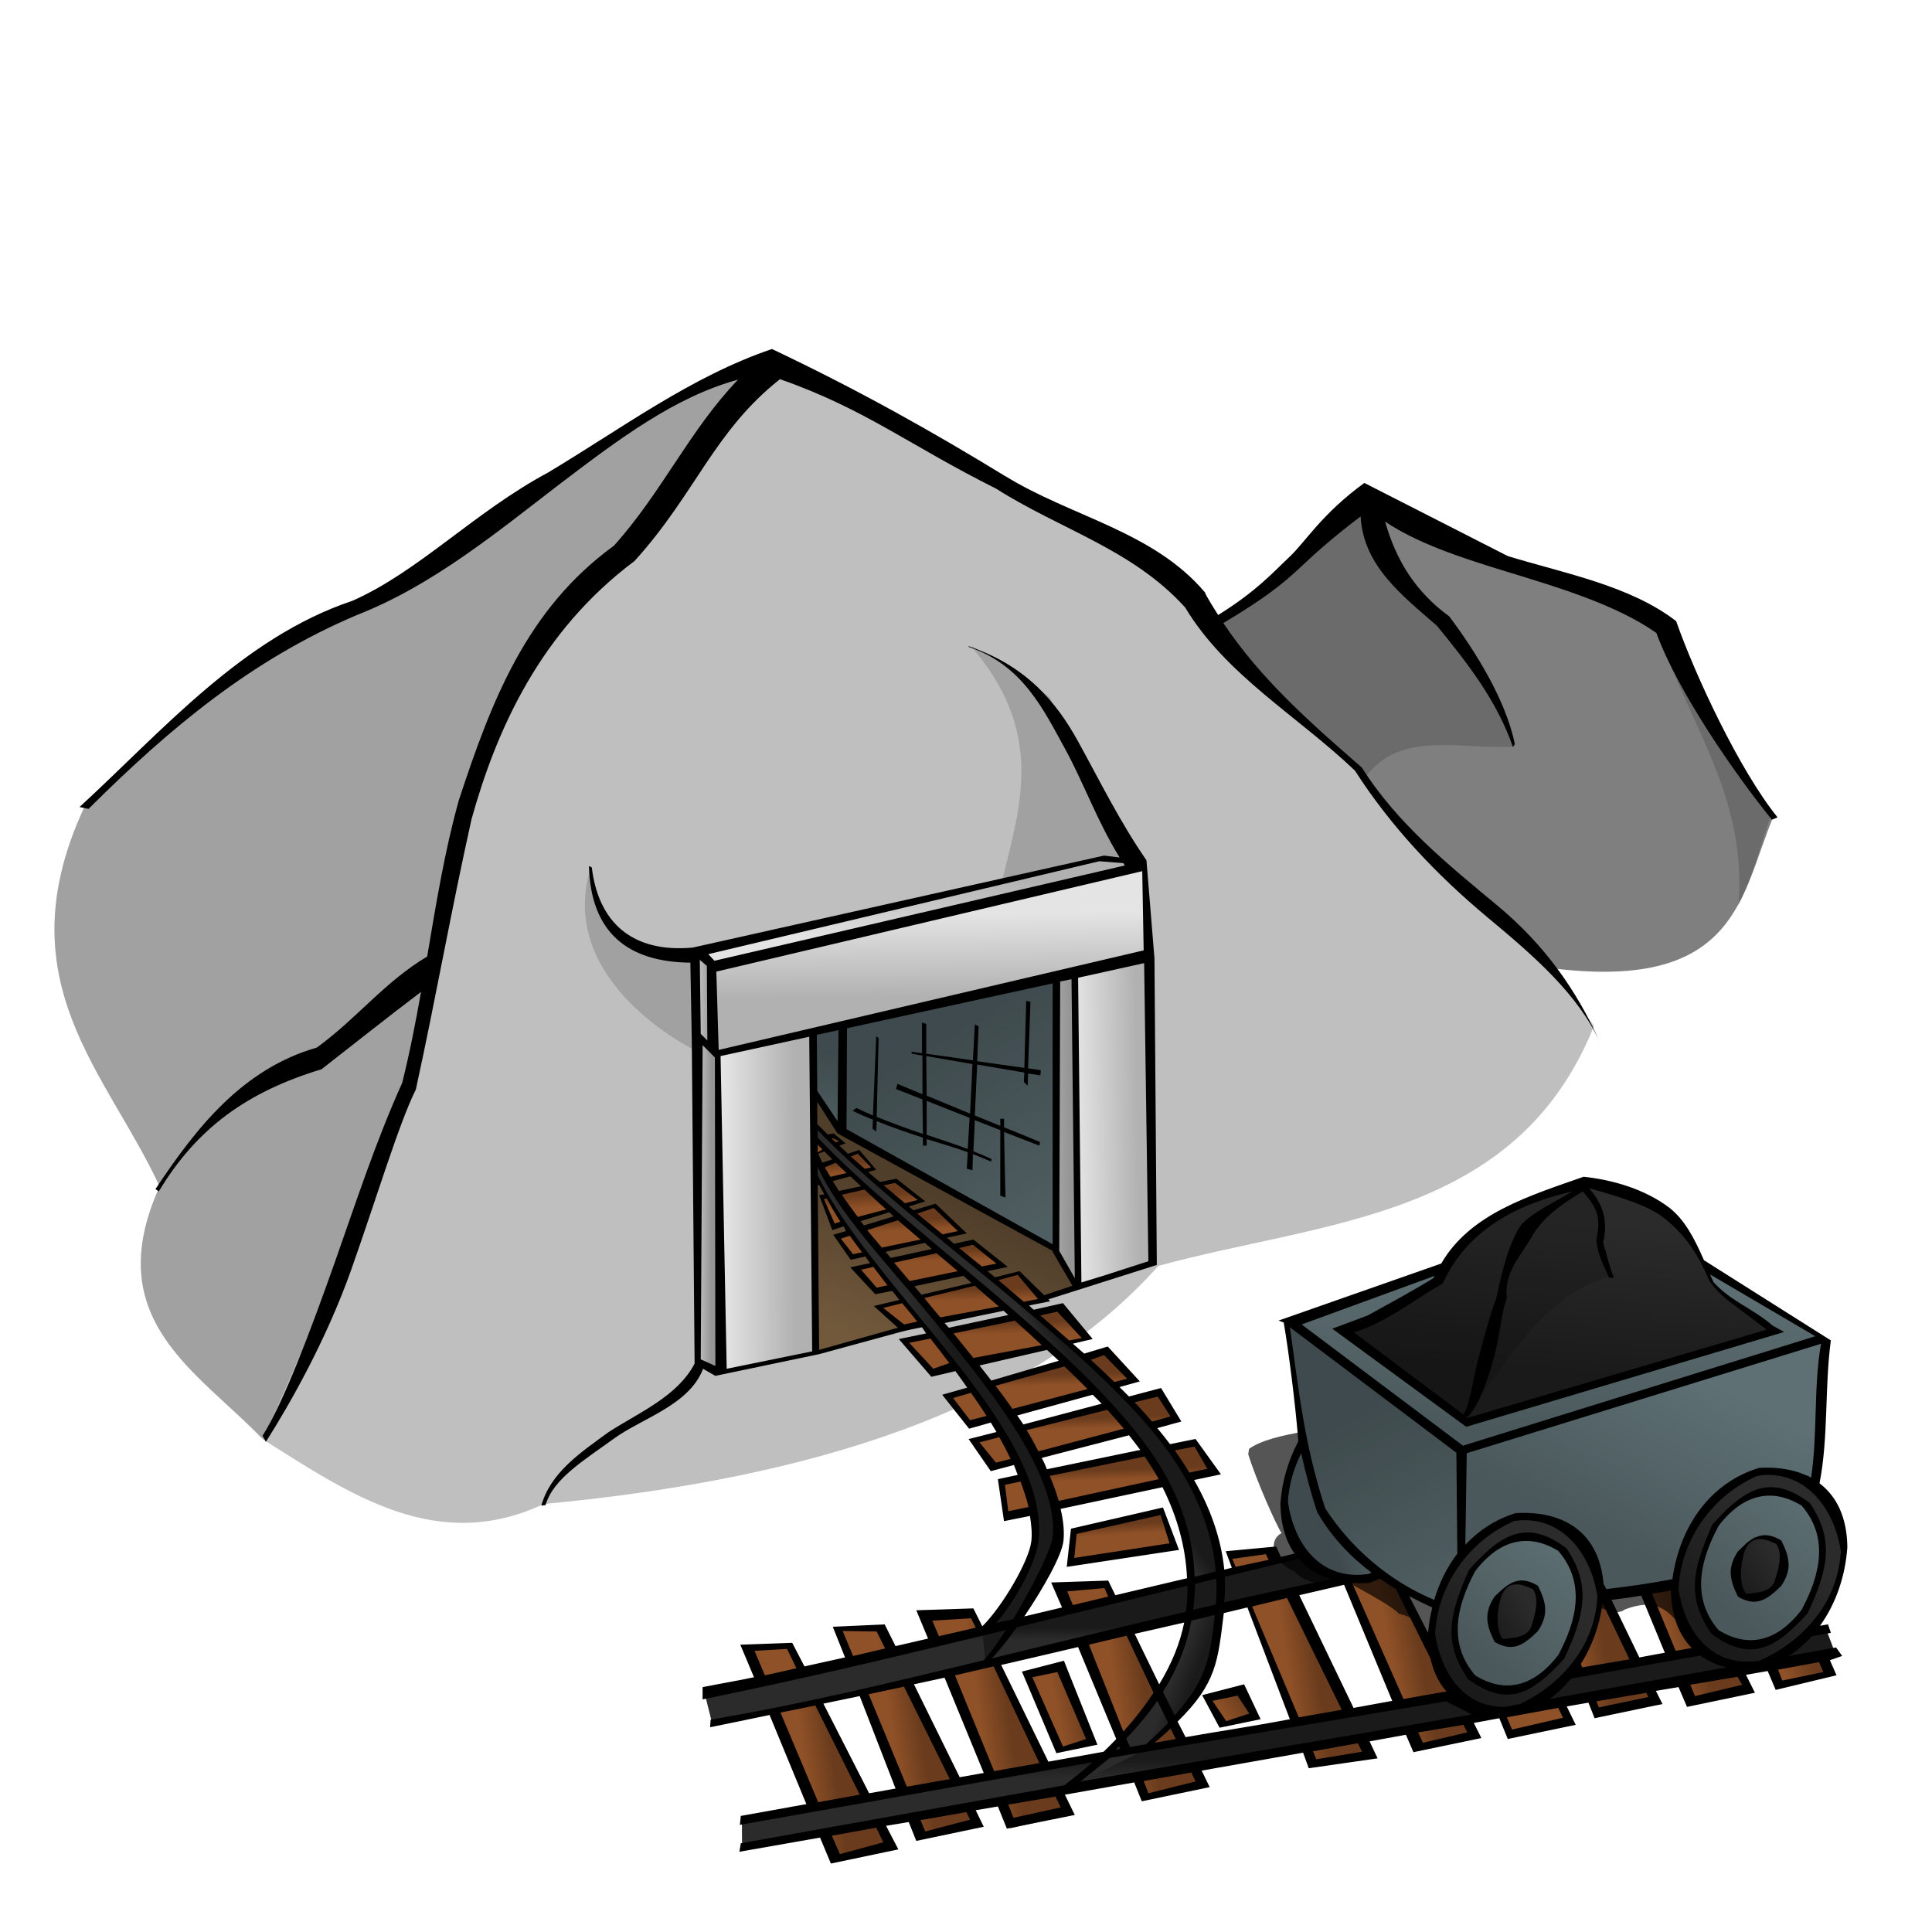 <?xml version="1.0"?><svg width="128" height="128" xmlns="http://www.w3.org/2000/svg" xmlns:xlink="http://www.w3.org/1999/xlink">
 <defs>
  <linearGradient id="linearGradient2338">
   <stop stop-color="#b1b1b1" id="stop2340" offset="0"/>
   <stop stop-color="#e4e4e4" id="stop2342" offset="1"/>
  </linearGradient>
  <linearGradient id="linearGradient2320">
   <stop stop-color="#6a3c1d" id="stop2322" offset="0"/>
   <stop stop-color="#8f5127" id="stop2324" offset="1"/>
  </linearGradient>
  <linearGradient id="linearGradient2954">
   <stop stop-color="#00a100" offset="0" id="stop2956"/>
   <stop stop-color="#00f500" offset="1" id="stop2958"/>
  </linearGradient>
  <linearGradient y2="-0.08" x2="0.5" y1="0.689" x1="0.327" id="linearGradient2408" xlink:href="#linearGradient2954"/>
  <linearGradient y2="-0.189" x2="0.385" y1="0.715" x1="0.424" id="linearGradient2412" xlink:href="#linearGradient2954"/>
  <linearGradient id="linearGradient3415">
   <stop stop-color="#1a1a1a" offset="0" id="stop3417"/>
   <stop stop-color="#2b2b2b" offset="1" id="stop3419"/>
  </linearGradient>
  <linearGradient y2="0.256" x2="0.528" y1="0.692" x1="0.538" id="linearGradient2842" xlink:href="#linearGradient2338"/>
  <linearGradient y2="0.738" x2="0.235" y1="0.196" x1="0.752" id="linearGradient2846" xlink:href="#linearGradient2338"/>
  <linearGradient y2="0.367" x2="-0" y1="0.308" x1="0.795" id="linearGradient2850" xlink:href="#linearGradient2338"/>
  <linearGradient y2="0.52" x2="-0.923" y1="0.532" x1="0.615" id="linearGradient2854" xlink:href="#linearGradient2338"/>
  <linearGradient y2="0.547" x2="0.066" y1="0.543" x1="0.788" id="linearGradient2860" xlink:href="#linearGradient2338"/>
  <linearGradient y2="0.575" x2="0.143" y1="0.578" x1="0.619" id="linearGradient2864" xlink:href="#linearGradient2338"/>
  <linearGradient id="linearGradient3392">
   <stop stop-color="#4a585b" offset="0" id="stop3394"/>
   <stop stop-color="#5e7074" offset="1" id="stop3396"/>
  </linearGradient>
  <linearGradient id="linearGradient3405">
   <stop stop-color="#4f3e2a" offset="0" id="stop3407"/>
   <stop stop-color="#72593c" offset="1" id="stop3409"/>
  </linearGradient>
  <linearGradient y2="0.969" x2="0.867" y1="0.201" x1="0.498" id="linearGradient3098" xlink:href="#linearGradient3392"/>
  <linearGradient y2="1.057" x2="0.5" y1="0.261" x1="0.471" id="linearGradient3103" xlink:href="#linearGradient3392"/>
  <linearGradient y2="0.53" x2="0.398" y1="0.488" x1="0.588" id="linearGradient3107" xlink:href="#linearGradient2320"/>
  <linearGradient y2="0.553" x2="0.411" y1="0.509" x1="0.607" id="linearGradient3112" xlink:href="#linearGradient2320"/>
  <linearGradient y2="0.53" x2="0.398" y1="0.488" x1="0.588" id="linearGradient3116" xlink:href="#linearGradient2320"/>
  <linearGradient y2="0.53" x2="0.398" y1="0.488" x1="0.588" id="linearGradient3120" xlink:href="#linearGradient2320"/>
  <linearGradient y2="0.615" x2="0.485" y1="0.508" x1="0.909" id="linearGradient3124" xlink:href="#linearGradient2320"/>
  <linearGradient y2="-0.255" x2="-0.137" y1="-0.529" x1="0.438" id="linearGradient3128" xlink:href="#linearGradient2320"/>
  <linearGradient y2="0.537" x2="0.401" y1="0.494" x1="0.59" id="linearGradient3132" xlink:href="#linearGradient2320"/>
  <linearGradient y2="0.401" x2="0.328" y1="0.348" x1="0.54" id="linearGradient3136" xlink:href="#linearGradient2320"/>
  <linearGradient y2="-2.545" x2="-0.33" y1="-2.864" x1="0.09" id="linearGradient3140" xlink:href="#linearGradient2320"/>
  <linearGradient y2="0.192" x2="-0.064" y1="0.119" x1="0.272" id="linearGradient3144" xlink:href="#linearGradient2320"/>
  <linearGradient y2="0.138" x2="0.147" y1="0.061" x1="0.417" id="linearGradient3148" xlink:href="#linearGradient2320"/>
  <linearGradient y2="-0.902" x2="-0.363" y1="-1.073" x1="0.099" id="linearGradient3152" xlink:href="#linearGradient2320"/>
  <linearGradient y2="0.5" x2="0.48" y1="0.368" x1="0.468" id="linearGradient3156" xlink:href="#linearGradient2320"/>
  <linearGradient y2="0.392" x2="0.988" y1="0.203" x1="0.963" id="linearGradient3160" xlink:href="#linearGradient2320"/>
  <linearGradient y2="0.496" x2="0.592" y1="0.363" x1="0.579" id="linearGradient3168" xlink:href="#linearGradient2320"/>
  <linearGradient y2="0.467" x2="0.651" y1="0.327" x1="0.637" id="linearGradient3172" xlink:href="#linearGradient2320"/>
  <linearGradient y2="0.398" x2="0.662" y1="0.235" x1="0.647" id="linearGradient3176" xlink:href="#linearGradient2320"/>
  <linearGradient y2="0.488" x2="0.724" y1="0.293" x1="0.708" id="linearGradient3181" xlink:href="#linearGradient2320"/>
  <linearGradient y2="0.358" x2="0.812" y1="0.155" x1="0.792" id="linearGradient3185" xlink:href="#linearGradient2320"/>
  <linearGradient y2="0.427" x2="0.933" y1="0.236" x1="0.91" id="linearGradient3189" xlink:href="#linearGradient2320"/>
  <linearGradient y2="0.582" x2="0.462" y1="0.305" x1="0.423" id="linearGradient3195" xlink:href="#linearGradient2320"/>
  <linearGradient y2="0.747" x2="0.314" y1="0.425" x1="0.264" id="linearGradient3199" xlink:href="#linearGradient2320"/>
  <linearGradient y2="0.807" x2="0.505" y1="0.316" x1="0.424" id="linearGradient3203" xlink:href="#linearGradient2320"/>
  <linearGradient y2="0.5" x2="0.521" y1="0.431" x1="0.517" id="linearGradient3207" xlink:href="#linearGradient3415"/>
  <linearGradient y2="0.683" x2="0.31" y1="0.599" x1="0.307" id="linearGradient3211" xlink:href="#linearGradient3415"/>
  <linearGradient y2="0.391" x2="0.397" y1="0.361" x1="0.557" id="linearGradient3215" xlink:href="#linearGradient3415"/>
  <linearGradient y2="0.337" x2="0.709" y1="0.39" x1="0.826" id="linearGradient3219" xlink:href="#linearGradient3415"/>
  <linearGradient y2="0.465" x2="0.55" y1="0.442" x1="0.581" id="linearGradient3223" xlink:href="#linearGradient3415"/>
  <linearGradient y2="0.959" x2="0.199" y1="0.378" x1="0.432" id="linearGradient3227" xlink:href="#linearGradient3405"/>
  <linearGradient y2="1.038" x2="0.737" y1="0.289" x1="0.475" id="linearGradient3231" xlink:href="#linearGradient3392"/>
  <linearGradient y2="0.229" x2="0.775" y1="0.758" x1="0.385" id="linearGradient3235" xlink:href="#linearGradient3392"/>
  <linearGradient y2="0" x2="0.547" y1="0.899" x1="0.326" id="linearGradient3239" xlink:href="#linearGradient3392"/>
  <linearGradient y2="0.35" x2="0.688" y1="0.899" x1="0.276" id="linearGradient3243" xlink:href="#linearGradient3415"/>
  <linearGradient y2="-0.043" x2="0.851" y1="0.823" x1="0.255" id="linearGradient3247" xlink:href="#linearGradient3392"/>
  <linearGradient y2="0.298" x2="0.754" y1="0.904" x1="-0" id="linearGradient3251" xlink:href="#linearGradient3415"/>
  <linearGradient y2="0.337" x2="0.688" y1="0.897" x1="0.276" id="linearGradient3259" xlink:href="#linearGradient3415"/>
  <linearGradient y2="-0.043" x2="0.851" y1="0.823" x1="0.255" id="linearGradient3261" xlink:href="#linearGradient3392"/>
  <linearGradient y2="0.267" x2="0.754" y1="0.9" x1="0" id="linearGradient3263" xlink:href="#linearGradient3415"/>
  <linearGradient y2="0.5" x2="0.842" y1="0.645" x1="0.486" id="linearGradient3267" xlink:href="#linearGradient3392"/>
  <linearGradient y2="0.165" x2="0.522" y1="0.78" x1="0.436" id="linearGradient3271" xlink:href="#linearGradient3415"/>
  <filter id="filter3963">
   <feGaussianBlur id="feGaussianBlur3965" stdDeviation="0.452"/>
  </filter>
 </defs>
 <g>
  <title>Layer 1</title>
  <path fill="#bfbfbf" fill-rule="evenodd" stroke-width="1px" id="path2406" d="m5.56,53.534l8.195,-7.216l6.605,-4.403c0,0 7.95,-4.525 10.763,-5.993c2.813,-1.468 6.849,-5.259 6.849,-5.259l4.281,-2.813l8.439,-3.792l8.562,3.669l17.98,9.907l3.792,4.648l9.173,9.051l2.813,3.547l8.195,7.339l4.403,5.749c-5.152,12.829 -17.881,12.895 -28.865,15.9c-8.454,9.498 -22.831,14.096 -40.729,15.778c-7.06,3.317 -12.8,-0.623 -18.591,-4.281c-4.324,-4.527 -10.853,-7.911 -6.849,-16.757c-3.47,-7.552 -10.336,-13.581 -5.015,-25.074z"/>
  <path fill="url(#linearGradient3227)" fill-rule="evenodd" stroke-width="1px" id="path3225" d="m53.937,89.559l-0.133,-17.192l1.989,2.607l14.142,7.734l1.37,2.563l-2.033,0.663l-9.458,2.077l-5.878,1.547z"/>
  <path fill="#7f7f7f" fill-rule="evenodd" stroke-width="1px" id="path2410" d="m80.291,41.058l3.914,-2.324l6.482,-5.749l8.806,4.159l11.008,4.159l3.425,7.461l3.547,5.382c-2.132,5.101 -2.336,11.468 -14.433,10.029l-7.828,-7.339l-2.935,-2.935l-2.446,-3.302c-3.882,-2.98 -7.876,-5.927 -9.54,-9.54z"/>
  <path fill="url(#linearGradient2842)" fill-rule="evenodd" stroke-width="1px" id="path2840" d="m47.135,63.957l28.757,-6.573l0.173,6.011l-28.541,6.486c0,0 -0.303,-0.13 -0.346,-0.303c-0.043,-0.173 -0.086,-5.708 -0.043,-5.622z"/>
  <path fill="url(#linearGradient2846)" fill-rule="evenodd" stroke-width="1px" id="path2844" d="m47.265,64.043c-0.13,-0.216 -1.038,-0.995 -1.038,-0.995l26.854,-6.27l2.465,0.649l-28.497,6.573l0.216,0.043z"/>
  <path fill="url(#linearGradient2850)" fill-rule="evenodd" stroke-width="1px" id="path2848" d="m71.308,64.476l0.13,20.843l4.93,-1.643l-0.216,-20.411l-4.843,1.211z"/>
  <path fill="url(#linearGradient2854)" fill-rule="evenodd" stroke-width="1px" id="path2852" d="m69.838,64.822l1.427,-0.303l0.259,20.714l-1.643,-2.508l-0.043,-17.903z"/>
  <path fill="url(#linearGradient2860)" fill-rule="evenodd" stroke-width="1px" id="path2858" d="m47.524,69.751l6.443,-1.384l0.086,21.276l-6.4,1.341l-0.13,-21.232z"/>
  <path fill="url(#linearGradient2864)" fill-rule="evenodd" stroke-width="1px" id="path2862" d="m46.184,63.005l1.081,0.865l0,5.751l0.259,0.13l0.303,21.103l-0.649,-0.13l-1.081,-0.649l-0.086,-26.249l0.173,-0.822z"/>
  <path fill="url(#linearGradient3098)" fill-rule="evenodd" stroke-width="1px" id="path3096" d="m55.741,68.022l0.086,7.005l14.184,7.784l0.043,-18.076l-14.314,3.286z"/>
  <path fill="url(#linearGradient3103)" fill-rule="evenodd" stroke-width="1px" id="path3101" d="m53.838,72.346l0.043,-3.978l2.162,-0.389l-0.389,6.789l-1.816,-2.422z"/>
  <path fill="url(#linearGradient3107)" fill-rule="evenodd" stroke-width="1px" id="path3105" d="m49.47,109.103l2.941,-0.173l6.616,13.492l-3.805,0.865l-5.751,-14.184z"/>
  <path fill="url(#linearGradient3112)" fill-rule="evenodd" stroke-width="1px" d="m55.395,108.022l2.941,-0.173l6.314,12.8l-3.762,0.951l-5.492,-13.578z" id="path3110"/>
  <path fill="url(#linearGradient3116)" fill-rule="evenodd" stroke-width="1px" id="path3114" d="m61.189,106.941l2.941,-0.173l6.616,13.492l-3.805,0.865l-5.751,-14.184z"/>
  <path fill="url(#linearGradient3120)" fill-rule="evenodd" stroke-width="1px" d="m70.184,105.038l2.941,-0.173l6.616,13.492l-3.805,0.865l-5.751,-14.184z" id="path3118"/>
  <path fill="url(#linearGradient3124)" fill-rule="evenodd" stroke-width="1px" id="path3122" d="m68.022,110.919l2.249,-0.562l2.032,5.016l-2.162,0.605l-2.119,-5.059z"/>
  <path fill="url(#linearGradient3128)" fill-rule="evenodd" stroke-width="1px" d="m79.957,112.476l2.249,-0.476l0.908,1.73l-2.162,0.476l-0.995,-1.73z" id="path3126"/>
  <path fill="url(#linearGradient3132)" fill-rule="evenodd" stroke-width="1px" id="path3130" d="m81.427,103.049l2.984,-0.346l6.616,13.492l-4.151,0.692l-5.449,-13.838z"/>
  <path fill="url(#linearGradient3136)" fill-rule="evenodd" stroke-width="1px" d="m89.211,104.649l2.116,-0.244l1.603,0.893l4.843,9.514l-3.805,0.865l-4.757,-11.027z" id="path3134"/>
  <path fill="url(#linearGradient3140)" fill-rule="evenodd" stroke-width="1px" id="path3138" d="m99.546,113.6l3.719,-0.778l0.605,1.038l-3.805,0.865l-0.519,-1.124z"/>
  <path fill="url(#linearGradient3144)" fill-rule="evenodd" stroke-width="1px" d="m104.389,110.573c0.856,-1.597 1.729,-3.186 1.686,-5.232l3.719,7.481l-3.805,0.865l-1.6,-3.114z" id="path3142"/>
  <path fill="url(#linearGradient3148)" fill-rule="evenodd" stroke-width="1px" id="path3146" d="m108.93,105.341l2.032,-0.432c2.316,2.042 3.219,4.613 4.714,6.962l-3.805,0.865l-2.941,-7.395z"/>
  <path fill="url(#linearGradient3152)" fill-rule="evenodd" stroke-width="1px" d="m117.276,110.487l2.811,-2.249l1.124,2.681l-3.416,0.865l-0.519,-1.297z" id="path3150"/>
  <path fill="url(#linearGradient3156)" fill-rule="evenodd" stroke-width="1px" id="path3154" d="m66.465,98.119l12.714,-2.551l1.341,1.903l-13.968,3.027l-0.086,-2.378z"/>
  <path fill="url(#linearGradient3160)" fill-rule="evenodd" stroke-width="1px" d="m70.962,101.535l5.881,-1.427l0.951,2.378l-6.962,1.038l0.13,-1.989z" id="path3158"/>
  <path fill="url(#linearGradient3168)" fill-rule="evenodd" stroke-width="1px" d="m64.432,95.438l12.324,-3.243l1.038,1.816l-12.108,3.07l-1.254,-1.643z" id="path3166"/>
  <path fill="url(#linearGradient3172)" fill-rule="evenodd" stroke-width="1px" id="path3170" d="m62.789,92.541l10.508,-2.984l1.643,1.903l-10.897,2.724l-1.254,-1.643z"/>
  <path fill="url(#linearGradient3176)" fill-rule="evenodd" stroke-width="1px" d="m60.065,88.865l10.162,-2.249l1.73,2.076l-10.292,2.162l-1.6,-1.989z" id="path3174"/>
  <path fill="url(#linearGradient3181)" fill-rule="evenodd" stroke-width="1px" id="path3179" d="m58.335,86.638l9.168,-2.292l1.708,1.773l-9.319,1.773l-1.557,-1.254z"/>
  <path fill="url(#linearGradient3185)" fill-rule="evenodd" stroke-width="1px" d="m56.605,84l7.87,-1.708l1.816,1.47l-8.281,1.73l-1.405,-1.492z" id="path3183"/>
  <path fill="url(#linearGradient3189)" fill-rule="evenodd" stroke-width="1px" id="path3187" d="m55.308,81.903l6.703,-2.011l1.73,1.751l-7.243,1.643l-1.189,-1.384z"/>
  <path fill="url(#linearGradient3195)" fill-rule="evenodd" stroke-width="1px" d="m54.486,79.351l4.951,-1.124l1.643,1.341l-5.838,1.708l-0.757,-1.924z" id="path3191"/>
  <path fill="url(#linearGradient3199)" fill-rule="evenodd" stroke-width="1px" id="path3197" d="m54.443,77.232l2.508,-0.908l0.93,1.124l-2.941,0.757l-0.497,-0.973z"/>
  <path fill="url(#linearGradient3203)" fill-rule="evenodd" stroke-width="1px" d="m53.73,75.697l1.492,-0.497l0.649,0.497l-1.73,0.735l-0.411,-0.735z" id="path3201"/>
  <path fill="url(#linearGradient3207)" fill-rule="evenodd" stroke-width="1px" id="path3205" d="m46.676,112.154l39.563,-9.062l3.5,1.688l-42.563,9.375l-0.5,-2z"/>
  <path fill="url(#linearGradient3211)" fill-rule="evenodd" stroke-width="1px" d="m49.151,120.507l71.824,-12.598l0.672,1.776l-72.482,12.734l-0.014,-1.912z" id="path3209"/>
  <path fill="url(#linearGradient3215)" fill-rule="evenodd" stroke-width="1px" id="path3213" d="m65.074,107.943l2.696,-3.447l0.928,-2.873l-0.795,-3.845l-2.519,-4.596l-5.436,-6.894l-3.094,-3.889l-2.873,-4.552l0.088,-1.193l0.84,1.414l1.9,3.049l3.094,3.756l3.226,3.712l3.889,5.259l2.033,3.182l1.282,4.552l-2.431,5.038l-2.607,3.536l-0.221,-2.21z"/>
  <path fill="url(#linearGradient3219)" fill-rule="evenodd" stroke-width="1px" id="path3217" d="m70.686,118.55l3.536,-3.27l2.431,-2.873l1.945,-4.375l0.309,-0.972l1.945,-0.309l-0.309,1.945l-0.619,2.475l-1.724,2.166l-2.166,2.475l-5.347,2.74z"/>
  <path fill="url(#linearGradient3223)" fill-rule="evenodd" stroke-width="1px" id="path3221" d="m78.862,104.585l-0.177,-2.828l-2.166,-4.685c0,0 -1.591,-2.519 -1.989,-2.696c-0.398,-0.177 -2.828,-3.005 -2.828,-3.005l-7.425,-6.938l-6.497,-5.303l-3.933,-3.845l0,-0.796l1.016,0.796l1.724,1.856l3.403,2.784l4.198,3.536l4.552,3.756l3.977,3.624l2.961,2.961l2.74,3.58l1.679,3.182l0.751,3.712l-1.989,0.309z"/>
  <path fill="#000000" fill-opacity="0.667" fill-rule="evenodd" stroke-width="1px" filter="url(#filter3963)" id="path3884" d="m100.156,90.5c-4.171,0.391 -6.998,1.985 -9.611,3.476c-2.459,0.819 -6.13,0.851 -7.787,2.009l-0.06,0.355c0.513,1.693 1.882,4.759 2.212,5.236c-0.82,0.385 -0.779,1.811 0.836,2.535c1.239,1.262 2.864,0.691 2.601,0.359c-0.854,-0.643 4.055,1.944 4.318,2.44c3.559,0.773 1.21,5.304 6.041,5.726c4.253,0.303 7.337,-4.333 6.348,-6.572c-0.651,-0.753 1.589,1.351 2.599,0.567c4.004,-1.536 3.196,3.137 7.391,3.145c3.536,0.338 5.191,-2.614 5.584,-4.321c1.138,-1.798 -2.667,-3.024 -2.518,-4.738c-0.664,-1.269 1.013,-4.308 -2.615,-3.919c-1.857,0.364 4.769,0.193 -0.575,-1.167c-3.765,-0.78 -6.48,-2.411 -9.277,-3.949c-1.721,-0.608 -3.641,-0.832 -5.486,-1.18z"/>
  <path fill="url(#linearGradient3231)" fill-rule="evenodd" stroke-width="1px" id="path3229" d="m85.403,87.658l11.446,8.574l0,6.762l-1.547,3.315l-3.403,-1.591l-3.005,-2.917l-1.635,-1.945l-1.679,-9.502l-0.177,-2.696z"/>
  <path fill="url(#linearGradient3235)" fill-rule="evenodd" stroke-width="1px" id="path3233" d="m96.849,96.011l24.086,-7.336l-0.751,9.679l-1.812,-0.84l-1.812,-0.044c0,0 -1.149,0.53 -1.591,0.707c-0.442,0.177 -1.945,1.724 -1.945,1.724l-2.21,5.127l-4.817,0.84l-0.442,-2.828l-2.873,-2.386l-2.607,-0.265l-1.547,1.237l-1.724,1.37l0.044,-6.983z"/>
  <path fill="url(#linearGradient3239)" fill-rule="evenodd" stroke-width="1px" id="path3237" d="m85.624,87.614l10.032,-3.668l17.368,-0.088l7.822,4.817l-24.042,7.425l-11.181,-8.485z"/>
  <path fill="url(#linearGradient3243)" fill-rule="evenodd" stroke-width="1px" id="path3241" d="m99.413,100.961l-2.033,1.679l-1.768,2.166l-0.751,2.342l0.133,1.989l0.619,1.945l1.326,1.591c0,0 1.326,0.751 1.9,0.751c0.575,0 2.298,-0.177 2.298,-0.177l1.635,-1.193l2.166,-2.342l0.972,-3.049l-0.221,-3.315l-2.033,-2.386l-2.386,-0.663l-1.856,0.663z"/>
  <path fill="url(#linearGradient3247)" fill-rule="evenodd" stroke-width="1px" id="path3245" d="m97.512,104.054l1.989,-1.768l2.121,-0.53l1.768,0.795l1.061,1.635l0.177,2.166c0,0 -0.884,2.917 -0.972,3.094c-0.088,0.177 -0.972,1.326 -0.972,1.326l-1.9,1.237l-2.166,-0.221l-1.414,-0.795l-0.884,-2.386l0.221,-2.077l0.972,-2.475z"/>
  <path fill="url(#linearGradient3251)" fill-rule="evenodd" stroke-width="1px" id="path3249" d="m99.413,105.645l-0.486,1.635l0.354,1.503l0.972,0.221l1.503,-1.061l0.221,-1.856l-0.398,-1.105l-0.972,-0.133l-0.53,0.177l-0.575,0.398l-0.088,0.221z"/>
  <path fill="url(#linearGradient3259)" fill-rule="evenodd" stroke-width="1px" d="m115.588,97.779l-2.033,1.679l-1.768,2.165l-0.751,2.342l0.133,1.989l0.619,1.945l1.326,1.591c0,0 1.326,0.751 1.9,0.751c0.575,0 2.298,-0.177 2.298,-0.177l1.635,-1.193l2.166,-2.342l0.972,-3.049l-0.221,-3.315l-2.033,-2.386l-2.386,-0.398l-1.856,0.398z" id="path3253"/>
  <path fill="url(#linearGradient3261)" fill-rule="evenodd" stroke-width="1px" d="m113.687,100.872l1.989,-1.768l2.121,-0.53l1.768,0.796l1.061,1.635l0.177,2.166c0,0 -0.884,2.917 -0.972,3.094c-0.088,0.177 -0.972,1.326 -0.972,1.326l-1.9,1.237l-2.166,-0.221l-1.414,-0.795l-0.884,-2.386l0.221,-2.077l0.972,-2.475z" id="path3255"/>
  <path fill="url(#linearGradient3263)" fill-rule="evenodd" stroke-width="1px" d="m115.588,102.463l-0.486,1.635l0.354,1.503l0.972,0.221l1.503,-1.061l0.221,-1.856l-0.442,-0.84l-0.84,-0.177l-0.619,-0.044l-0.575,0.398l-0.088,0.221z" id="path3257"/>
  <path fill="url(#linearGradient3267)" fill-rule="evenodd" stroke-width="1px" id="path3265" d="m86.199,95.79l-0.707,1.326l-0.486,2.298l0.751,2.74l1.105,1.724l1.458,0.575l1.591,0.309l1.547,-0.442l-2.298,-1.989c0,0 -1.458,-2.386 -1.724,-2.696c-0.265,-0.309 -1.061,-3.757 -1.237,-3.845z"/>
  <path fill="url(#linearGradient3271)" fill-rule="evenodd" stroke-width="1px" id="path3269" d="m89.115,87.968l3.27,-1.237l3.049,-1.989l1.856,-2.917l2.873,-1.9l4.773,-1.635l2.386,0.619l3.536,1.547l1.724,2.563l0.619,1.635l1.414,1.503c0,0 3.359,1.856 2.917,1.989c-0.442,0.133 -20.329,6.187 -20.329,6.187l-8.088,-6.364z"/>
  <path fill="#000000" fill-opacity="0.157" fill-rule="evenodd" stroke-width="1px" d="m5.56,53.534l8.195,-7.216l6.605,-4.403c0,0 7.95,-4.525 10.763,-5.993c2.813,-1.468 6.849,-5.259 6.849,-5.259l4.281,-2.813l8.439,-3.792l-1.563,2.669l-6.587,8.938l-7.771,8.625l-3.85,9.629l-2.523,10.663c-0.265,5.273 -2.233,10.206 -4.117,15.156l-6.858,15.626c-4.324,-4.527 -10.853,-7.911 -6.849,-16.757c-3.47,-7.552 -10.336,-13.581 -5.015,-25.074z" id="path3275"/>
  <path fill="#000000" fill-opacity="0.157" fill-rule="evenodd" stroke-width="1px" d="m69.838,64.822l1.427,-0.303l0.259,20.714l-1.643,-2.508l-0.043,-17.903z" id="path3854"/>
  <path fill="#000000" fill-opacity="0.157" fill-rule="evenodd" stroke-width="1px" d="m46.184,63.005l1.081,0.865l0,5.751l0.259,0.13l0.303,21.103l-0.649,-0.13l-1.081,-0.649l-0.086,-26.249l0.173,-0.822z" id="path3856"/>
  <path fill="#000000" fill-opacity="0.157" fill-rule="evenodd" stroke-width="1px" d="m55.741,68.022l0.086,7.005l14.184,7.784l0.043,-18.076l-14.314,3.286z" id="path3858"/>
  <path fill="#000000" fill-opacity="0.157" fill-rule="evenodd" stroke-width="1px" d="m53.838,72.346l0.043,-3.978l2.162,-0.389l-0.389,6.789l-1.816,-2.422z" id="path3860"/>
  <path fill="#000000" fill-opacity="0.157" fill-rule="evenodd" stroke-width="1px" id="path3862" d="m66.426,58.217l6.688,-1.5l1.938,0.688l-2.875,-5.875l-2.625,-5.312l-2.75,-2.188l-2.5,-1.25c4.947,5.704 3.313,10.541 2.125,15.438z"/>
  <path fill="#000000" fill-opacity="0.157" fill-rule="evenodd" stroke-width="1px" id="path3864" d="m39.114,57.529l0.188,1.562l1.438,2.5l2.125,1.375l3,0.375l0.312,6.313c0,0 -9.375,-4.438 -7.062,-12.125z"/>
  <path fill="#000000" fill-opacity="0.157" fill-rule="evenodd" stroke-width="1px" id="path3868" d="m80.551,41.154l3.812,-2.562l5.938,-5.5l0.875,2.812l2.75,3.75l2.375,2.438l3,4.625l0.937,2.75c-3.451,0.19 -7.517,-1.082 -9.75,2l-1.688,-1.562c0,0 -6.438,-5.375 -6.438,-5.625c0,-0.25 -2,-3.25 -1.812,-3.125z"/>
  <path fill="#000000" fill-opacity="0.157" fill-rule="evenodd" stroke-width="1px" id="path3870" d="m109.926,41.717l7.375,12.375c-0.689,1.958 -1.14,3.917 -2.125,5.875c0.593,-7.219 -3.331,-12.048 -5.25,-17.938l0,-0.312z"/>
  <path fill="#000000" fill-opacity="0.157" fill-rule="evenodd" stroke-width="1px" d="m85.403,87.658l11.446,8.574l0,6.762l-1.547,3.315l-3.403,-1.591l-3.005,-2.917l-1.635,-1.945l-1.679,-9.502l-0.177,-2.696z" id="path3872"/>
  <path fill="#000000" fill-opacity="0.157" fill-rule="evenodd" stroke-width="1px" d="m86.199,95.79l-0.707,1.326l-0.486,2.298l0.751,2.74l1.105,1.724l1.458,0.575l1.591,0.309l1.547,-0.442l-2.298,-1.989c0,0 -1.458,-2.386 -1.724,-2.696c-0.265,-0.309 -1.061,-3.757 -1.237,-3.845z" id="path3874"/>
  <path fill="#000000" fill-opacity="0.157" fill-rule="evenodd" stroke-width="1px" id="path3876" d="m89.115,88.1l6.055,-3.005l1.414,-2.431l3.403,-2.652l5.171,-1.768l0.442,1.193l0.663,1.503l-0.177,1.105l0.663,2.475c-4.628,1.341 -6.798,5.755 -9.679,9.281l-0.177,0.221l-7.601,-5.834l-0.177,-0.088z"/>
  <g id="layer1">
   <path fill="#000000" fill-rule="evenodd" stroke-width="1px" id="path2496" d="m51.145,23.123c-5.363,1.818 -9.983,5.287 -14.844,8.188c-4.898,2.632 -8.57,6.564 -12.969,8.5c-7.27,2.433 -12.586,8.623 -18.062,13.656l0.594,0.125c5.336,-5.314 10.788,-9.884 17.781,-12.844c5.052,-1.98 9.267,-5.482 13.531,-8.75c3.843,-2.916 7.546,-5.708 11.719,-6.844c-3.223,3.364 -5.008,7.417 -8.219,11c-5.783,4.199 -8.111,10.263 -10.281,16.875c-0.937,3.366 -1.503,6.846 -2.094,10.344c-2.828,1.684 -4.654,4.105 -7.312,6.031c-4.91,1.414 -7.964,5.274 -10.688,9.375l0.219,0.156c2.536,-4.227 5.899,-6.613 10.781,-8.094c2.189,-1.703 4.37,-3.448 6.594,-5.125c-0.356,2.015 -0.748,4.023 -1.25,6.031c-1.731,3.836 -3.042,7.846 -4.438,11.812c-1.663,4.698 -3.426,9.384 -4.812,11.562l0.219,0.406c1.525,-2.397 3.99,-6.699 5.656,-11.406c1.666,-4.707 3.156,-9.686 4.281,-11.938c1.368,-6.271 2.291,-11.629 3.688,-17.906c1.658,-5.954 4.556,-12.429 10.781,-17.094l0.031,-0.031l0.031,-0.031c4.012,-4.444 5.222,-8.546 9.594,-12c5.672,1.986 8.585,4.392 14.313,7.25c4.286,2.724 9.029,4.009 12.531,7.875c2.702,4.501 7.507,7.228 11.25,10.812c2.39,3.722 5.421,6.918 8.781,9.719c3.14,2.608 5.986,5.098 7.437,8.25c-1.529,-3.413 -3.654,-6.434 -6.781,-9.031c-3.225,-2.679 -6.633,-5.423 -8.969,-9.125l-0.031,-0.031l-0.031,-0.031c-3.4,-2.957 -6.662,-5.837 -9.125,-9.531c2.825,-1.686 3.968,-2.632 5.031,-3.625c0.939,-0.877 2.012,-1.886 4.062,-3.438c0.181,3.304 2.799,5.265 5.062,7.25c2.032,2.48 3.977,4.98 5.031,8.031l0.125,-0.188c-0.581,-2.907 -2.608,-6.155 -4.344,-8.469c-2.259,-1.65 -3.53,-3.735 -4.25,-6.281c2.087,1.405 4.887,2.345 7.844,3.25c3.637,1.113 7.418,2.232 10.125,4.125c1.423,3.876 5.134,9.261 7.656,12.375l0.375,-0.156c-2.513,-3.103 -5.453,-9.393 -6.719,-13c-3.056,-2.366 -7.476,-3.181 -11.156,-4.312l-9.5,-4.844c-2.827,2.051 -3.909,3.917 -4.969,4.906c-1.001,0.935 -2.139,2.243 -4.719,3.844c-0.292,-0.461 -0.578,-0.917 -0.844,-1.406l0,-0.031l-0.031,-0.062c-3.419,-4.055 -8.894,-5.018 -13.25,-7.719l-0.031,0l-0.031,-0.031c-4.566,-2.792 -9.483,-5.583 -15.375,-8.375zm13,19.687l0.062,0.062c3.551,1.189 4.946,4.18 6.344,6.719c1.229,2.233 2.125,4.787 3.625,7.219l-1.031,-0.125l-27.25,6.094c-4.017,0.367 -6.249,-1.669 -6.688,-5.312l-0.188,-0.094c0.116,4.427 2.58,6.364 6.719,6.406l0.094,5.094l0.188,21.469c-1.135,2.17 -3.655,3.22 -5.688,4.531c-1.874,1.369 -3.839,2.665 -4.469,4.875l0.281,-0.031c0.504,-1.771 2.644,-3.027 4.531,-4.406c1.832,-1.338 4.987,-2.208 5.906,-4.625l0.812,0.469l6.875,-1.438l5.5,-1.5l0.531,-0.125l0.781,-0.156c0.104,0.129 0.179,0.277 0.281,0.406l-1.812,0.375l2.156,2.5l1.594,-0.375c0.266,0.361 0.529,0.735 0.781,1.094l-1.656,0.469l1.781,2.25l1.438,-0.406c0.128,0.209 0.254,0.418 0.375,0.625l-1.844,0.469l1.469,2.125l1.531,-0.406c0.023,0.05 0.04,0.106 0.062,0.156c0.071,0.157 0.121,0.337 0.188,0.5l-1.312,0.281l0.406,2.781l1.719,-0.344c0.098,0.593 0.146,1.166 0.094,1.656c-0.139,1.304 -1.915,4.336 -3.25,5.656l-0.594,-1.188l-3.781,0.125l0.781,1.875c-0.715,0.166 -1.435,0.335 -2.156,0.5l-0.719,-1.438l-3.438,0.156l0.812,2.031c-0.881,0.196 -1.79,0.399 -2.688,0.594l-0.812,-1.562l-3.438,0.125l0.906,2.156c-1.337,0.279 -2.017,0.38 -3.406,0.656l0,0.812c7.46,-1.521 13.498,-3.007 20.094,-4.594c-0.557,0.867 -1.065,1.582 -1.469,2c-6.15,1.483 -11.758,2.853 -18.094,3.938l-0.031,0.5c1.462,-0.292 2.48,-0.511 3.938,-0.812l2.438,5.906l-4.344,0.781l-0.062,0.594l23.375,-4.156c-0.574,0.512 -1.209,1.01 -1.875,1.531l-21.438,3.844l-0.094,0.562l5.344,-0.938l0.719,1.719l4.469,-0.938l-0.812,-1.562l1.5,-0.25l0.5,1.25l4.469,-0.938l-0.531,-1.094l1.469,-0.25l0.594,1.469l4.5,-0.906l-0.656,-1.344l4.594,-0.812l0.5,1.25l4.5,-0.938l-0.531,-1.094l6.719,-1.188l0.375,1.031l4.562,-0.656l-0.531,-1.125l2.406,-0.438l0.5,1.156l4.5,-0.938l-0.5,-1l1.688,-0.312l0.562,1.375l4.5,-0.938l-0.594,-1.219l1.438,-0.25l0.406,1.031l3.875,-0.812l0.625,-0.125l-0.438,-0.875l1.5,-0.25l0.562,1.312l4.5,-0.938l-0.594,-1.188l1.438,-0.25l0.531,1.25l4.031,-0.969l-0.438,-1l0.812,-0.281l-0.406,-0.562l-3.125,0.562c0.571,-0.369 1.086,-0.819 1.531,-1.312l1.25,-0.219l-0.188,-0.562l-0.531,0.094c1.063,-1.476 1.682,-3.309 1.812,-5.219c-0.026,-1.971 -0.708,-3.36 -1.844,-4.219c0.6,-3.058 0.333,-6.358 0.75,-9.469l-8.406,-5.312c-0.646,-1.477 -1.268,-2.66 -2.281,-3.469c-1.655,-1.259 -3.789,-1.856 -5.688,-2.062c-3.618,1.271 -7.529,2.449 -9.437,5.75l-10.781,3.781l0.344,0.125c0.305,1.73 0.789,5.512 0.969,7.875c-0.667,1.255 -1.087,2.656 -1.188,4.125c0.018,1.378 0.353,2.478 0.938,3.312c-0.315,0.071 -0.599,0.149 -0.906,0.219l-0.312,-0.688l-3.344,0.312l0.406,1.094c-0.166,0.038 -0.333,0.086 -0.5,0.125c-0.208,-2.044 -0.903,-4.017 -2,-5.938l1.781,-0.375l-1.688,-2.344l-1.688,0.344c-0.26,-0.348 -0.551,-0.71 -0.844,-1.062l1.594,-0.438l-1.344,-2.219l-2.125,0.562c-0.205,-0.211 -0.412,-0.413 -0.625,-0.625l1.344,-0.375l-2.125,-2.312l-1.562,0.469c-0.242,-0.22 -0.502,-0.436 -0.75,-0.656l1.312,-0.312l-1.969,-2.375l-1.938,0.438c-0.107,-0.09 -0.206,-0.192 -0.312,-0.281l1.406,-0.281l-0.125,-0.125l7.188,-2.281l-0.156,-20.313l-0.531,-6.5c-1.744,-2.515 -3.107,-5.288 -4.531,-7.875c-1.459,-2.651 -3.481,-5.04 -7.281,-6.312zm8.688,14.25l1.594,0.125c0.033,0.05 0.06,0.106 0.094,0.156l-27.188,6.312l-0.406,-0.438l25.906,-6.156zm2.844,0.656l0.094,5.25l-28.156,6.594l-0.156,-5.188l28.219,-6.656zm-29.313,5.875l0.469,0.406l0.031,4.938l-0.438,-0.438l-0.062,-4.906zm29.438,0.219l0.281,19.75l-2.906,0.938l-1.531,0.469l-0.219,-20.188l4.375,-0.969zm-4.812,1.063l0.219,19.812l-1.031,-1.812l0.062,-17.844l0.75,-0.156zm-1.25,0.281l0,17.281l-13.656,-7.625l0.031,-6.688l13.625,-2.969zm-1.75,1.156l-0.125,4.438l-3.125,-0.438l0.094,-2.312l-0.25,-0.125l-0.125,2.375l-3.094,-0.438l0,-1.969l-0.281,-0.094l0,2.031l-0.688,-0.094l0,0.125l0.719,0.125l0,2.562l-1.656,-0.688l-0.094,0.344l1.75,0.688l0.031,2.281c-1.035,-0.342 -2.055,-0.717 -3.062,-1.125l0.125,-5.219l-0.156,-0.125l-0.219,5.25c-0.376,-0.157 -0.726,-0.322 -1.094,-0.5l-0.25,0.188c0.438,0.224 0.886,0.405 1.344,0.594l-0.031,0.594l0.25,0.188l0.031,-0.688c0.998,0.398 2.027,0.766 3.062,1.094l0,0.531l0.25,0l0,-0.438c0.911,0.287 1.83,0.549 2.719,0.875l-0.062,1.094l0.375,0.094l0.031,-1.062c0.411,0.156 0.821,0.32 1.219,0.5l0,-0.188c-0.392,-0.18 -0.786,-0.342 -1.188,-0.5l0.094,-2.062l1.688,0.656c0,1.231 0,4.344 0,4.344l0.344,0.125c0,0 -0.073,-3.011 -0.094,-4.344l2.344,0.906l0.031,-0.25l-2.375,-0.969c-0.002,-0.131 0,-0.525 0,-0.562l-0.25,0c0,0.032 0,0.369 0,0.469l-1.688,-0.688l0.156,-3.375l3.125,0.531l-0.031,0.625l0.25,0.25l0.031,-0.812l0.812,0.125l0.031,-0.344l-0.844,-0.125l0.156,-4.406l-0.281,-0.062zm-12.438,1.938l-0.062,6.031l-1.344,-2l-0.031,-3.719l1.438,-0.312zm-1.938,0.438l0.195,20.846l-5.664,1.154l-0.406,-20.719l5.875,-1.281zm-7.062,0.562l0.812,0.812l0.031,20.438l-0.969,-0.438l0.125,-20.812zm14.812,0.719l3.063,0.531l-0.156,3.281l-2.875,-1.188l-0.031,-2.625zm0.031,2.969l2.844,1.125l-0.125,2.062c-0.892,-0.338 -1.812,-0.638 -2.719,-0.938l0,-2.25zm-7.25,0.062l1.344,2.094l14.25,7.781l0,0.062l1.312,2.25l-1.875,0.625l-1.625,-1.594l-1.625,0.406c-0.17,-0.139 -0.33,-0.267 -0.5,-0.406l1.344,-0.281l-2.281,-1.812l-1.281,0.281c-0.162,-0.132 -0.308,-0.275 -0.469,-0.406l1.313,-0.281l-2.063,-1.969l-1.469,0.438c-0.1,-0.083 -0.213,-0.167 -0.312,-0.25l1.094,-0.344l-1.906,-1.5l-1.094,0.219c-0.261,-0.225 -0.529,-0.434 -0.781,-0.656l0.531,-0.156l-1.125,-1.312l-0.75,0.25c-0.191,-0.177 -0.379,-0.357 -0.562,-0.531l0.062,-0.031l0.344,-0.125l-0.781,-0.656l-0.406,0.062c-0.23,-0.229 -0.474,-0.464 -0.688,-0.688l0,-1.469zm0.031,1.875c6.03,6.308 18.004,14.245 23.031,21.031c1.927,2.601 3.096,5.417 3.344,8.219c-0.467,0.108 -0.944,0.236 -1.406,0.344c-0.096,-3.082 -1.185,-5.982 -3.281,-8.812c-5.204,-7.025 -15.733,-14.04 -21.625,-20.219c-0.01,-0.01 -0.021,-0.021 -0.031,-0.031l-0.031,-0.031l0,-0.5zm1,0.531l0.406,0.188l-0.219,0.094c-0.087,-0.084 -0.165,-0.167 -0.25,-0.25l0.062,-0.031zm-1,0.438c0.099,0.103 0.211,0.209 0.312,0.312l-0.312,0.188l0,-0.5zm0.438,0.438c0.174,0.176 0.351,0.354 0.531,0.531l-0.656,0.219c-0.096,-0.197 -0.204,-0.404 -0.281,-0.594l0.406,-0.156zm2.219,0.156l0.875,0.906l-0.406,0.094c-0.311,-0.275 -0.642,-0.542 -0.938,-0.812l0.469,-0.188zm-1.469,0.594c0.235,0.23 0.475,0.456 0.719,0.688l-1.062,0.25c-0.126,-0.214 -0.267,-0.418 -0.375,-0.625l0.719,-0.312zm-1.188,0.281c1.41,3.121 4.648,6.454 7.344,9.75c2.832,3.463 5.793,7.149 7.219,10.312c0.713,1.582 1.146,3.073 1,4.438c-0.09,0.84 -1.348,3.372 -2.625,5.469c-0.37,0.088 -0.755,0.163 -1.125,0.25c1.329,-1.52 2.663,-4.041 2.812,-5.438c0.172,-1.607 -0.241,-3.285 -1,-4.969c-1.518,-3.367 -4.42,-6.852 -7.25,-10.312c-2.535,-3.1 -5.034,-6.164 -6.375,-8.938l0,-0.562zm2.156,0.625c0.233,0.219 0.479,0.436 0.719,0.656l-1.469,0.312c-0.149,-0.224 -0.272,-0.437 -0.406,-0.656l1.156,-0.312zm2.969,0.438l1.5,1.125l-0.844,0.219c-0.486,-0.406 -0.942,-0.79 -1.406,-1.188l0.75,-0.156zm-5.031,0.125c0.101,0.211 0.233,0.415 0.344,0.625l-0.344,0.062l0.875,2.312l0.75,-0.25c0.064,0.096 0.09,0.217 0.156,0.312l-0.844,0.25l1.156,1.656l0.969,-0.219c0.107,0.14 0.203,0.297 0.312,0.438l-1.312,0.281l1.656,1.781l1.125,-0.219c0.158,0.194 0.308,0.397 0.469,0.594l-1.688,0.406l1.594,1.438l-5.219,1.466l-0.094,-10.903l0.094,-0.031zm51,0.219c1.961,0.556 3.924,1.134 4.969,1.969c1.157,0.924 2.135,2.07 3,4.156c0.324,0.476 0.703,0.85 1.125,1.219l2.688,2.031l-19.812,5.844l-0.125,-0.094l0.156,0c0.79,-0.908 1.237,-2.291 1.656,-3.719c0.42,-1.427 0.537,-3.214 0.906,-4.094c-0.221,-1.773 0.958,-2.829 1.781,-4.312c0.627,-0.979 1.613,-1.818 3.25,-2.781c1.106,1.276 1.152,1.779 0.906,3.25c0.055,0.877 0.489,1.687 0.844,2.469l0.312,0c-0.305,-0.743 -0.493,-1.584 -0.719,-2.344c0.384,-1.502 -0.08,-2.628 -0.938,-3.594zm-48,0.094c0.471,0.43 0.946,0.878 1.438,1.312l-1.875,0.5c-0.381,-0.501 -0.733,-0.985 -1.062,-1.469l1.5,-0.344zm46.906,0.125c-0.955,0.586 -2.666,1.384 -3.406,2.219c-0.806,1.259 -1.181,2.762 -1.625,4.812c-0.473,1.263 -0.797,2.576 -1.156,3.875c-0.384,1.306 -0.548,3.117 -1.031,3.875l-7.25,-5.438c2.183,-0.702 3.92,-2.121 5.875,-3.25c1.652,-3.61 5.029,-5.29 8.594,-6.094zm-49.406,0.469c0.282,0.513 0.575,1.022 0.906,1.531l-0.375,0.125l-0.719,-1.625l0.188,-0.031zm7.094,0.625l1.594,1.531l-1,0.219c-0.563,-0.46 -1.141,-0.923 -1.688,-1.375l1.094,-0.375zm-2.938,0.281c0.101,0.089 0.18,0.192 0.281,0.281l-1.969,0.594c-0.073,-0.094 -0.147,-0.188 -0.219,-0.281l1.906,-0.594zm0.562,0.531c0.485,0.423 1.003,0.854 1.5,1.281l-2.562,0.531c-0.322,-0.391 -0.661,-0.768 -0.969,-1.156l2.031,-0.656zm-3.188,1.031c0.256,0.364 0.537,0.726 0.812,1.094l-0.594,0.125l-0.812,-1.031l0.594,-0.188zm4.969,0.469c0.157,0.134 0.311,0.272 0.469,0.406l-2.719,0.594c-0.115,-0.138 -0.229,-0.268 -0.344,-0.406l2.594,-0.594zm3.188,0.125l1.562,1.25l-0.969,0.188c-0.51,-0.416 -0.994,-0.807 -1.5,-1.219l0.906,-0.219zm-2.406,0.562c0.469,0.4 0.934,0.785 1.406,1.188l-3.188,0.656c-0.346,-0.41 -0.683,-0.803 -1.031,-1.219l2.812,-0.625zm-4.188,0.906c0.312,0.398 0.608,0.811 0.938,1.219l-0.719,0.156l-1.031,-1.188l0.812,-0.188zm55.438,0.5l6.969,4.094l-23.344,7.25l-10.688,-8.031l8.812,-3.219c-0.026,0.055 -0.068,0.1 -0.094,0.156c-1.47,0.905 -2.894,1.666 -4.344,2.469l-2.344,0.875l8.875,6.5l21.062,-6.281l-0.781,-0.438c-1.218,-1.075 -2.832,-1.646 -3.906,-2.875c-0.074,-0.177 -0.148,-0.329 -0.219,-0.5zm-45.875,0.031l1.344,1.594l-0.938,0.188c-0.566,-0.473 -1.115,-0.967 -1.688,-1.438l1.281,-0.344zm-3.594,0.062c0.182,0.155 0.35,0.313 0.531,0.469l-3.313,0.781c-0.155,-0.186 -0.311,-0.375 -0.469,-0.562l3.25,-0.688zm0.75,0.656c0.537,0.46 1.062,0.912 1.594,1.375l-3.875,0.719c-0.123,-0.149 -0.253,-0.288 -0.375,-0.438c-0.22,-0.269 -0.459,-0.569 -0.688,-0.844l3.344,-0.812zm-4.812,1.156c0.209,0.255 0.412,0.489 0.625,0.75c0.128,0.157 0.248,0.312 0.375,0.469l-0.875,0.188l-1.375,-1.094l1.25,-0.312zm6.719,0.5c0.105,0.092 0.207,0.189 0.312,0.281l-3.938,0.844c-0.089,-0.108 -0.192,-0.204 -0.281,-0.312l3.906,-0.812zm3.562,0.062l1.625,1.75l-0.844,0.156c-0.627,-0.553 -1.254,-1.103 -1.906,-1.656l1.125,-0.25zm-2.812,0.594c0.609,0.538 1.194,1.085 1.781,1.625l-4.531,0.844c-0.436,-0.536 -0.864,-1.083 -1.313,-1.625l4.063,-0.844zm18.219,0.438l11.031,8.312l0,0.031l0.062,6.656c-0.692,0.895 -1.2,1.95 -1.531,3.062c-3.014,-1.26 -5.509,-3.435 -7.219,-6.062c-1.423,-4.311 -1.777,-8.063 -2.344,-12zm-23.813,0.75c0.429,0.543 0.844,1.084 1.25,1.625l-1.062,0.375l-1.594,-1.719l1.406,-0.281zm59,0.344c-0.505,2.933 -0.215,5.985 -0.656,8.875c-0.94,-0.505 -2.095,-0.731 -3.438,-0.656c-3.375,1.024 -5.298,4.046 -5.75,7.375c-1.527,0.294 -2.881,0.482 -4.375,0.656l-0.188,-0.344c-0.274,-3.331 -2.54,-4.871 -5.812,-4.688c-1.345,0.408 -2.46,1.16 -3.344,2.094l0.094,-6.062l23.469,-7.25zm-51.281,0.406c0.26,0.241 0.527,0.478 0.781,0.719l-4.469,1.312c-0.257,-0.33 -0.515,-0.668 -0.781,-1l4.469,-1.031zm3.781,0.344l1.531,1.562l-0.844,0.219c-0.499,-0.489 -1.028,-0.976 -1.562,-1.469l0.875,-0.312zm-2.625,0.75c0.521,0.501 1.043,0.999 1.531,1.5l-4.969,1.312c-0.356,-0.509 -0.734,-1.02 -1.125,-1.531l4.562,-1.281zm-6.188,1.75c0.36,0.52 0.708,1.02 1.031,1.531l-1.094,0.281l-1.125,-1.469l1.188,-0.344zm8.062,0.125c0.194,0.202 0.407,0.392 0.594,0.594l-5.188,1.375c-0.128,-0.2 -0.272,-0.394 -0.406,-0.594l5,-1.375zm4.312,0.125l0.844,1.312l-1.219,0.344c-0.368,-0.428 -0.747,-0.848 -1.156,-1.281l1.531,-0.375zm-3.344,0.875c0.384,0.426 0.744,0.826 1.094,1.25l-5.656,1.5c-0.24,-0.464 -0.496,-0.944 -0.781,-1.406l5.344,-1.344zm1.438,1.688c0.213,0.267 0.428,0.546 0.625,0.812c0.04,0.054 0.085,0.102 0.125,0.156l-6.188,1.281c-0.054,-0.125 -0.101,-0.252 -0.156,-0.375c-0.057,-0.126 -0.127,-0.249 -0.188,-0.375l5.781,-1.5zm-8.594,0.125c0.273,0.482 0.521,0.968 0.75,1.438l-0.969,0.25l-1.094,-1.344l1.312,-0.344zm12.938,0.625l0.844,1.469l-1.188,0.25c-0.3,-0.492 -0.62,-0.981 -0.969,-1.469l1.312,-0.25zm7.062,0.438c0.286,1.265 0.616,2.561 1.062,3.906c0.971,1.664 2.191,2.944 3.594,4c-0.062,0.032 -0.123,0.066 -0.188,0.094c-3.206,0.477 -4.952,-1.999 -5.344,-4.781c0.056,-1.141 0.389,-2.222 0.875,-3.219zm-10.375,0.219c0.337,0.494 0.661,0.993 0.938,1.5l-6.625,1.438c-0.159,-0.553 -0.368,-1.109 -0.594,-1.656l6.281,-1.281zm41.156,1.219c2.856,-0.091 4.599,2.444 4.969,5.062c-0.159,3.303 -2.436,5.956 -5.406,7.25c-3.206,0.477 -4.952,-1.999 -5.344,-4.781c0.162,-3.278 2.27,-6.181 5.219,-7.469c0.2,-0.03 0.372,-0.056 0.562,-0.062zm-49.375,0.438c0.208,0.558 0.402,1.124 0.531,1.688l-1.344,0.281l-0.219,-1.75l1.031,-0.219zm9.406,0.375c0.986,1.968 1.543,4.005 1.625,6.031c-1.619,0.378 -3.162,0.753 -4.75,1.125l-0.469,-0.969l-3.781,0.125l0.719,1.656c-0.824,0.194 -1.685,0.401 -2.5,0.594c1.28,-1.89 2.492,-4.049 2.594,-5c0.073,-0.679 -0.018,-1.393 -0.188,-2.125l6.75,-1.438zm40.156,0c-1.35,0.078 -2.485,1.098 -3.719,2.469c-1.29,2.903 -1.776,4.786 -0.062,7.25c2.724,2.017 4.402,0.796 6.375,-1.375c1.287,-2.79 1.84,-4.808 0.125,-7.312c-1.027,-0.761 -1.909,-1.078 -2.719,-1.031zm-0.094,0.562c0.722,-0.036 1.485,0.17 2.281,0.656c1.846,2.131 1.211,4.641 0,6.906c-1.494,1.945 -3.381,2.652 -5.5,1.344c-1.839,-2.136 -1.217,-4.641 0,-6.906c0.931,-1.221 2.016,-1.94 3.219,-2zm-40.031,0.781l-6.094,1.406l-0.281,2.531l7.438,-1.125l-1.062,-2.812zm-0.156,0.5l0.594,1.875l-6.312,0.969l0.156,-1.594l5.562,-1.25zm23.969,0.344c2.856,-0.091 4.599,2.444 4.969,5.062c-0.155,3.209 -2.31,5.793 -5.156,7.125l-1,0.188c-1.707,0.01 -2.919,-0.89 -3.688,-2.188c-0.154,-0.259 -0.289,-0.525 -0.406,-0.812c-0.234,-0.575 -0.41,-1.205 -0.5,-1.844c0.162,-3.278 2.27,-6.181 5.219,-7.469c0.2,-0.03 0.372,-0.056 0.562,-0.062zm0.188,0.812c-1.35,0.078 -2.485,1.098 -3.719,2.469c-1.29,2.903 -1.776,4.786 -0.062,7.25c2.724,2.017 4.402,0.796 6.375,-1.375c1.287,-2.79 1.84,-4.808 0.125,-7.312c-1.027,-0.761 -1.909,-1.078 -2.719,-1.031zm15.75,0.188c-0.597,0.063 -1.085,0.497 -1.656,1.062c-0.744,1.125 -0.527,1.919 0,3c1.219,0.729 1.961,0.183 2.875,-0.719c0.744,-1.125 0.527,-1.919 0,-3c-0.458,-0.272 -0.86,-0.382 -1.219,-0.344zm-0.156,0.25c0.422,0.011 0.829,0.243 1.031,0.312c0.503,0.69 0.095,1.846 -0.125,2.562c-0.362,0.727 -1.439,0.687 -1.875,0.75c-0.501,-0.691 -0.346,-2.002 -0.125,-2.719c0.242,-0.729 0.672,-0.918 1.094,-0.906zm-15.688,0.125c0.722,-0.036 1.485,0.17 2.281,0.656c1.846,2.131 1.211,4.641 0,6.906c-1.494,1.945 -3.381,2.652 -5.5,1.344c-1.839,-2.136 -1.217,-4.641 0,-6.906c0.931,-1.221 2.016,-1.94 3.219,-2zm-17.094,0.875l0.188,0.375c-0.726,0.165 -1.468,0.303 -2.188,0.469l-0.219,-0.531l2.219,-0.312zm2.188,0.312c0.559,0.643 1.279,1.088 2.156,1.344c-2.379,0.481 -4.747,0.995 -7.094,1.531c0.04,-0.569 0.067,-1.131 0.031,-1.688c1.631,-0.394 3.197,-0.783 4.906,-1.188zm-5.469,1.312c0.029,0.572 0.02,1.152 -0.031,1.719c-0.501,0.115 -1,0.227 -1.5,0.344c0.069,-0.58 0.124,-1.152 0.125,-1.719c0.46,-0.112 0.941,-0.231 1.406,-0.344zm10.844,0c0.347,0.238 0.697,0.471 1.062,0.688l2.281,4.594c0.201,0.88 0.557,1.618 1.062,2.188l-2.844,0.5l-3.406,-7.688c0.35,0.023 0.715,0.022 1.094,0c0.266,-0.079 0.505,-0.184 0.75,-0.281zm9.25,0.125c-0.597,0.063 -1.085,0.497 -1.656,1.062c-0.744,1.125 -0.527,1.919 0,3c1.219,0.729 1.961,0.183 2.875,-0.719c0.744,-1.125 0.527,-1.919 0,-3c-0.458,-0.272 -0.86,-0.382 -1.219,-0.344zm-0.156,0.25c0.422,0.011 0.829,0.243 1.031,0.312c0.503,0.69 0.095,1.846 -0.125,2.562c-0.362,0.727 -1.439,0.687 -1.875,0.75c-0.501,-0.691 -0.346,-2.002 -0.125,-2.719c0.242,-0.729 0.672,-0.918 1.094,-0.906zm-11.469,0.031l3.188,7.688l-2.562,0.469l-3.594,-7.469c0.988,-0.235 1.979,-0.453 2.969,-0.688zm-10.375,0.062c0.001,0.55 -0.026,1.112 -0.094,1.656c-0.002,0.02 0.003,0.043 0,0.062c-4.305,1.013 -8.592,2.058 -12.875,3.094c0.469,-0.476 1.047,-1.21 1.656,-2.062c3.69,-0.89 7.445,-1.811 11.312,-2.75zm-5.5,0.156l0.25,0.562c-0.783,0.184 -1.568,0.38 -2.344,0.562l-0.375,-0.906l2.469,-0.219zm37.531,0.156c0.022,1.681 0.529,2.939 1.375,3.812l-1.062,0.188l-1.562,-3.781c0.411,-0.072 0.807,-0.136 1.25,-0.219zm-1.969,0.344l1.562,3.781l-1.688,0.312l-1.844,-3.812c0.67,-0.078 1.331,-0.177 1.969,-0.281zm-15.375,0.031c0.502,0.266 1.003,0.518 1.531,0.75c-0.136,0.554 -0.229,1.115 -0.281,1.688l-1.25,-2.438zm-8.094,0.125l3.625,7.406l-2.844,0.5l-3.094,-7.344c0.771,-0.183 1.541,-0.379 2.312,-0.562zm20.906,0.344l1.781,3.719l-3.125,0.531l-0.094,-0.219c0.749,-1.194 1.243,-2.575 1.438,-4.031zm-23.531,0.281l2.812,7.406c-2.491,0.477 -4.977,0.842 -6.906,1.188l-0.531,-1.031c2.589,-2.541 2.666,-3.998 3.062,-7.188c0.521,-0.123 1.042,-0.252 1.562,-0.375zm-2.156,0.5c-0.314,2.62 -0.435,4.174 -2.656,6.656l-0.781,-1.562c0.985,-1.576 1.594,-3.141 1.875,-4.719c0.521,-0.123 1.041,-0.252 1.562,-0.375zm-16.156,0.219l0.312,0.625c-0.803,0.189 -1.631,0.375 -2.438,0.562l-0.438,-1.031l2.563,-0.156zm14.125,0.281c-0.265,1.335 -0.805,2.689 -1.656,4.094l-1.625,-3.344c1.093,-0.255 2.188,-0.493 3.281,-0.75zm-22.625,0.562l2.25,0.031l0.562,1.125c-0.713,0.162 -1.404,0.339 -2.125,0.5l-0.688,-1.656zm18.813,0.312l1.781,3.781c-0.556,0.839 -1.205,1.697 -2,2.562l-2.281,-5.75c0.834,-0.193 1.666,-0.399 2.5,-0.594zm-3.219,0.75l2.531,6.094c-0.27,0.279 -0.547,0.562 -0.844,0.844l-3.656,0.656l-3.125,-6.406c1.701,-0.385 3.394,-0.795 5.094,-1.188zm-19.281,0.125l0.625,1.281c-0.697,0.15 -1.385,0.319 -2.094,0.469l-0.688,-1.625l2.156,-0.125zm60.5,0.438c0.503,0.359 1.087,0.628 1.75,0.781l-11.719,2.094c0.536,-0.381 0.99,-0.848 1.406,-1.344l8.562,-1.531zm-42.156,0.344l-2.781,0.719l2.281,5.406l2.719,-0.562l-2.219,-5.562zm50.031,0.094l0.281,0.656l-2.719,0.562l-0.281,-0.719l2.719,-0.5zm-54.687,0.281l3.031,6.406l-3,0.531l-2.594,-6.344c0.856,-0.191 1.707,-0.4 2.563,-0.594zm4.219,0.375l1.906,4.438l-1.531,0.5l-2.031,-4.594l1.656,-0.344zm45.062,0.312l0.312,0.531l-3.125,0.75l-0.312,-0.75l3.125,-0.531zm-52.531,0.062l2.594,6.312l-1.594,0.281l-3.031,-6.156c0.676,-0.149 1.356,-0.287 2.031,-0.438zm19.844,0.438l-2.781,0.719l1.156,2.156l2.719,-0.562l-1.094,-2.312zm-22.531,0.156l3.031,6.125l-2.844,0.5l-2.531,-6.125c0.781,-0.169 1.564,-0.329 2.344,-0.5zm49.188,0.406l0.125,0.281l-3.281,0.688l-0.156,-0.406l3.312,-0.562zm-27.094,0.188l0.781,1.188l-1.531,0.5l-0.906,-1.344l1.656,-0.344zm-25.031,0.031l2.375,6.125l-1.75,0.312l-3.031,-5.938c0.802,-0.17 1.605,-0.327 2.406,-0.5zm19.719,0.312l0.719,1.469c-0.421,0.438 -0.909,0.899 -1.469,1.406l-1.062,0.188l-0.25,-0.562c0.799,-0.844 1.495,-1.674 2.062,-2.5zm19.125,0.031l1.719,0.875l-25.938,4.438l1.938,-1.562l22.281,-3.75zm-41.781,0.281l2.938,5.906l-2.75,0.5l-2.5,-5.938c0.77,-0.16 1.544,-0.306 2.312,-0.469zm49.219,0.156l0.312,0.656l-3.375,0.781l-0.344,-0.812l3.406,-0.625zm-6.281,1.125l0.25,0.5l-2.938,0.688l-0.312,-0.688l3,-0.5zm-19.406,0.25l0.344,0.688l-1.406,0.25c0.399,-0.338 0.736,-0.636 1.062,-0.938zm12.406,0.969l0.281,0.562l-3.031,0.5l-0.219,-0.531l2.969,-0.531zm-15.812,0.188l0.062,0.188l-0.312,0.062c0.087,-0.085 0.165,-0.165 0.25,-0.25zm4.781,1.75l0.281,0.594l-3.125,0.781l-0.312,-0.812l3.156,-0.562zm-9,1.594l0.344,0.719l-3.125,0.688l-0.344,-0.875l3.125,-0.531zm-5.906,1.031l0.25,0.5l-2.969,0.781l-0.312,-0.75l3.031,-0.531zm-5.969,1.031l0.469,0.969l-2.875,0.781l-0.531,-1.219l2.938,-0.531z"/>
   <path fill="none" fill-rule="evenodd" stroke="#000000" stroke-width="1px" id="path2372"/>
  </g>
 </g>
</svg>